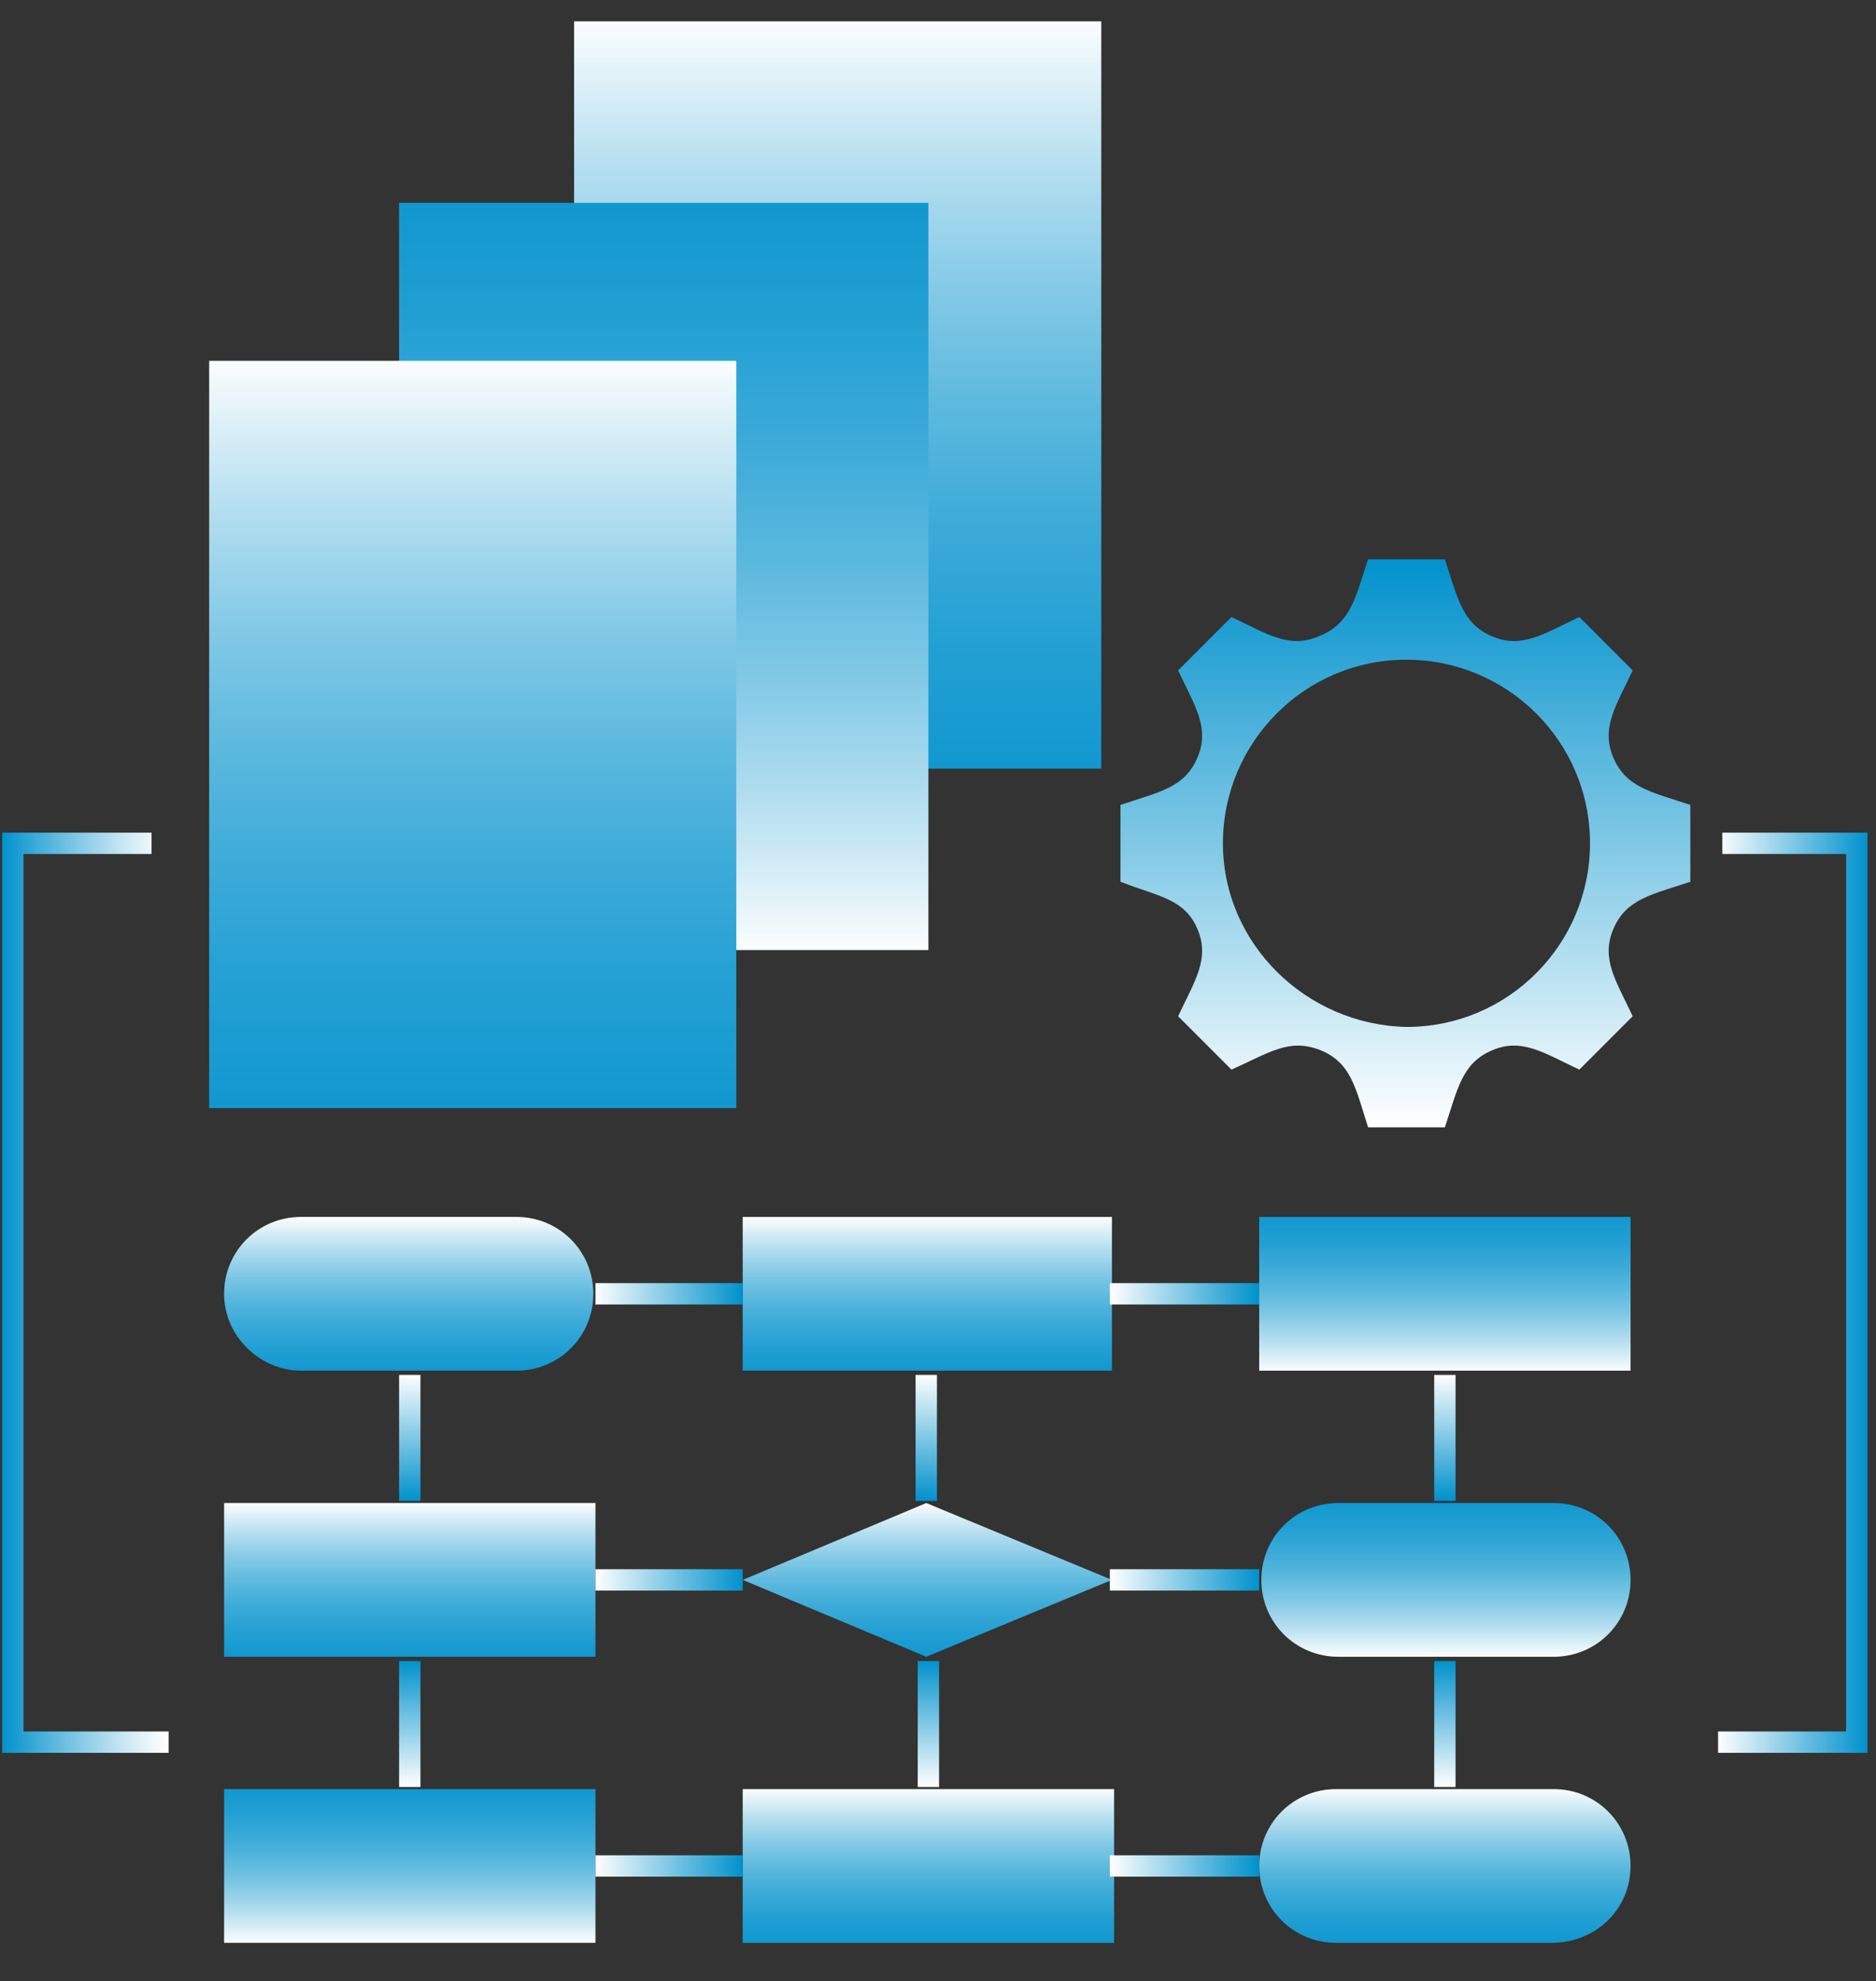 <?xml version="1.0" encoding="UTF-8"?> <svg xmlns="http://www.w3.org/2000/svg" xmlns:xlink="http://www.w3.org/1999/xlink" version="1.1" id="Слой_1" x="0px" y="0px" viewBox="0 0 87.9 92.8" style="enable-background:new 0 0 87.9 92.8;" xml:space="preserve"><rect x="0" y="0" width="87.9" height="92.8" fill="#333333" stroke="none"/> <style type="text/css"> .st0{fill:url(#SVGID_1_);} .st1{fill:url(#SVGID_00000178190814419198957110000017733406630377403047_);} .st2{fill:url(#SVGID_00000077323106639812949230000013532639546289878183_);} .st3{fill:url(#SVGID_00000173883340676510155200000003014367297900044169_);} .st4{fill:url(#SVGID_00000111176489857021511600000014567465690207178412_);} .st5{fill:url(#SVGID_00000171713340938575032480000015910635460991771051_);} .st6{fill:url(#SVGID_00000072282171420072274950000015569744828532435334_);} .st7{fill:url(#SVGID_00000104684761677554504540000011735137502065604786_);} .st8{fill:url(#SVGID_00000135676246151601287510000015520942154825144499_);} .st9{fill:url(#SVGID_00000137846674708319293220000003672398770366487739_);} .st10{fill:url(#SVGID_00000166646650262345794520000017300487467770161070_);} .st11{fill:url(#SVGID_00000173862972896432887330000004257290752884856501_);} .st12{fill:url(#SVGID_00000133511122236631271480000009225185481793865651_);} .st13{fill:none;stroke:url(#SVGID_00000008118087457038016890000008560134037063092123_);stroke-miterlimit:10;} .st14{fill:none;stroke:url(#SVGID_00000166673126937056798010000017338630583640723110_);stroke-miterlimit:10;} .st15{fill:none;stroke:url(#SVGID_00000018208315129327756060000008186399596223945375_);stroke-miterlimit:10;} .st16{fill:none;stroke:url(#SVGID_00000009559320344916805630000000062552615101471415_);stroke-miterlimit:10;} .st17{fill:none;stroke:url(#SVGID_00000000944343691924200670000015539495500111919009_);stroke-miterlimit:10;} .st18{fill:none;stroke:url(#SVGID_00000058582743069612696990000014256472302935154081_);stroke-miterlimit:10;} .st19{fill:none;stroke:url(#SVGID_00000028304974281054547900000002733499196371136147_);stroke-miterlimit:10;} .st20{fill:none;stroke:url(#SVGID_00000046327091442557831120000015142166178407145370_);stroke-miterlimit:10;} .st21{fill:none;stroke:url(#SVGID_00000064318490448228508240000012417001449018386344_);stroke-miterlimit:10;} .st22{fill:none;stroke:url(#SVGID_00000036251960331242321530000005731797603523580558_);stroke-miterlimit:10;} .st23{fill:none;stroke:url(#SVGID_00000018929849609658455050000001957966887871376823_);stroke-miterlimit:10;} .st24{fill:none;stroke:url(#SVGID_00000139280440933355928910000014500340108408482717_);stroke-miterlimit:10;} .st25{fill:none;stroke:url(#SVGID_00000023243924335641748990000014417436025563086783_);stroke-miterlimit:10;} .st26{fill:none;stroke:url(#SVGID_00000089574388992726117860000014995765180708538013_);stroke-miterlimit:10;} </style> <linearGradient id="SVGID_1_" gradientUnits="userSpaceOnUse" x1="39.27" y1="0.652" x2="39.27" y2="50.05"> <stop offset="0" style="stop-color:#FFFFFF"></stop> <stop offset="3.385609e-02" style="stop-color:#EDF7FB"></stop> <stop offset="0.144" style="stop-color:#B6DFF0"></stop> <stop offset="0.257" style="stop-color:#85CAE7"></stop> <stop offset="0.372" style="stop-color:#5CB9DE"></stop> <stop offset="0.489" style="stop-color:#3BAAD8"></stop> <stop offset="0.608" style="stop-color:#219FD3"></stop> <stop offset="0.731" style="stop-color:#0F97CF"></stop> <stop offset="0.858" style="stop-color:#0493CD"></stop> <stop offset="1" style="stop-color:#0091CC"></stop> </linearGradient> <polygon class="st0" points="26.9,36 26.9,1 51.6,1 51.6,36 "></polygon> <linearGradient id="SVGID_00000103233835035433451300000005045567015154256810_" gradientUnits="userSpaceOnUse" x1="-449.719" y1="-71.311" x2="-423.076" y2="-71.311" gradientTransform="matrix(-3.464102e-07 -1 1 -3.464102e-07 137.209 -396.945)"> <stop offset="0" style="stop-color:#FFFFFF"></stop> <stop offset="1" style="stop-color:#0091CC"></stop> </linearGradient> <path style="fill:url(#SVGID_00000103233835035433451300000005045567015154256810_);" d="M61.9,49.2c1.4,0.6,1.6,1.7,2.2,3.6h3.6 c0.6-1.8,0.8-3,2.2-3.6h0c1.4-0.6,2.4,0.1,4.1,0.9l2.5-2.5c-0.8-1.7-1.5-2.7-0.9-4.1c0.6-1.4,1.8-1.6,3.6-2.2v-3.6 c-1.8-0.6-3-0.8-3.6-2.2c-0.6-1.4,0.1-2.4,0.9-4.1l-2.5-2.5c-1.7,0.8-2.7,1.5-4.1,0.9h0c-1.4-0.6-1.6-1.8-2.2-3.6l-3.6,0 c-0.6,1.8-0.8,3-2.3,3.6h0c-1.4,0.6-2.4-0.1-4.1-0.9l-2.5,2.5c0.8,1.7,1.5,2.7,0.9,4.1c-0.6,1.4-1.8,1.6-3.6,2.2v3.6 c1.8,0.7,3,0.8,3.6,2.2v0c0.6,1.4-0.1,2.4-0.9,4.1l2.5,2.5C59.5,49.3,60.4,48.6,61.9,49.2L61.9,49.2z M57.3,39.5 c0-4.7,3.8-8.6,8.6-8.6c4.7,0,8.6,3.8,8.6,8.6c0,4.7-3.8,8.6-8.6,8.6C61.2,48,57.3,44.2,57.3,39.5z"></path> <linearGradient id="SVGID_00000088819148858325515890000000050280164993968296_" gradientUnits="userSpaceOnUse" x1="-321.161" y1="969.765" x2="-321.161" y2="1019.163" gradientTransform="matrix(-1 0 0 -1 -290.073 1014.583)"> <stop offset="0" style="stop-color:#FFFFFF"></stop> <stop offset="3.385609e-02" style="stop-color:#EDF7FB"></stop> <stop offset="0.144" style="stop-color:#B6DFF0"></stop> <stop offset="0.257" style="stop-color:#85CAE7"></stop> <stop offset="0.372" style="stop-color:#5CB9DE"></stop> <stop offset="0.489" style="stop-color:#3BAAD8"></stop> <stop offset="0.608" style="stop-color:#219FD3"></stop> <stop offset="0.731" style="stop-color:#0F97CF"></stop> <stop offset="0.858" style="stop-color:#0493CD"></stop> <stop offset="1" style="stop-color:#0091CC"></stop> </linearGradient> <polygon style="fill:url(#SVGID_00000088819148858325515890000000050280164993968296_);" points="43.5,9.5 43.5,44.5 18.7,44.5 18.7,9.5 "></polygon> <linearGradient id="SVGID_00000153666920082071258320000015610829138270243481_" gradientUnits="userSpaceOnUse" x1="22.16" y1="16.553" x2="22.16" y2="65.951"> <stop offset="0" style="stop-color:#FFFFFF"></stop> <stop offset="3.385609e-02" style="stop-color:#EDF7FB"></stop> <stop offset="0.144" style="stop-color:#B6DFF0"></stop> <stop offset="0.257" style="stop-color:#85CAE7"></stop> <stop offset="0.372" style="stop-color:#5CB9DE"></stop> <stop offset="0.489" style="stop-color:#3BAAD8"></stop> <stop offset="0.608" style="stop-color:#219FD3"></stop> <stop offset="0.731" style="stop-color:#0F97CF"></stop> <stop offset="0.858" style="stop-color:#0493CD"></stop> <stop offset="1" style="stop-color:#0091CC"></stop> </linearGradient> <polygon style="fill:url(#SVGID_00000153666920082071258320000015610829138270243481_);" points="9.8,51.9 9.8,16.9 34.5,16.9 34.5,51.9 "></polygon> <linearGradient id="SVGID_00000023989618094969659950000014978559566114918535_" gradientUnits="userSpaceOnUse" x1="19.208" y1="56.968" x2="19.208" y2="67.128"> <stop offset="0" style="stop-color:#FFFFFF"></stop> <stop offset="3.385609e-02" style="stop-color:#EDF7FB"></stop> <stop offset="0.144" style="stop-color:#B6DFF0"></stop> <stop offset="0.257" style="stop-color:#85CAE7"></stop> <stop offset="0.372" style="stop-color:#5CB9DE"></stop> <stop offset="0.489" style="stop-color:#3BAAD8"></stop> <stop offset="0.608" style="stop-color:#219FD3"></stop> <stop offset="0.731" style="stop-color:#0F97CF"></stop> <stop offset="0.858" style="stop-color:#0493CD"></stop> <stop offset="1" style="stop-color:#0091CC"></stop> </linearGradient> <path style="fill:url(#SVGID_00000023989618094969659950000014978559566114918535_);" d="M10.5,60.6L10.5,60.6c0-2,1.6-3.6,3.6-3.6 h10.1c2,0,3.6,1.6,3.6,3.6v0c0,2-1.6,3.6-3.6,3.6H14.1C12.2,64.2,10.5,62.6,10.5,60.6z"></path> <linearGradient id="SVGID_00000062173979444707671000000004232594681459398281_" gradientUnits="userSpaceOnUse" x1="43.426" y1="56.968" x2="43.426" y2="67.128"> <stop offset="0" style="stop-color:#FFFFFF"></stop> <stop offset="3.385609e-02" style="stop-color:#EDF7FB"></stop> <stop offset="0.144" style="stop-color:#B6DFF0"></stop> <stop offset="0.257" style="stop-color:#85CAE7"></stop> <stop offset="0.372" style="stop-color:#5CB9DE"></stop> <stop offset="0.489" style="stop-color:#3BAAD8"></stop> <stop offset="0.608" style="stop-color:#219FD3"></stop> <stop offset="0.731" style="stop-color:#0F97CF"></stop> <stop offset="0.858" style="stop-color:#0493CD"></stop> <stop offset="1" style="stop-color:#0091CC"></stop> </linearGradient> <polygon style="fill:url(#SVGID_00000062173979444707671000000004232594681459398281_);" points="34.8,64.2 34.8,57 52.1,57 52.1,64.2 "></polygon> <linearGradient id="SVGID_00000038378324995207676410000017699849830399418259_" gradientUnits="userSpaceOnUse" x1="19.208" y1="70.337" x2="19.208" y2="80.498"> <stop offset="0" style="stop-color:#FFFFFF"></stop> <stop offset="3.385609e-02" style="stop-color:#EDF7FB"></stop> <stop offset="0.144" style="stop-color:#B6DFF0"></stop> <stop offset="0.257" style="stop-color:#85CAE7"></stop> <stop offset="0.372" style="stop-color:#5CB9DE"></stop> <stop offset="0.489" style="stop-color:#3BAAD8"></stop> <stop offset="0.608" style="stop-color:#219FD3"></stop> <stop offset="0.731" style="stop-color:#0F97CF"></stop> <stop offset="0.858" style="stop-color:#0493CD"></stop> <stop offset="1" style="stop-color:#0091CC"></stop> </linearGradient> <polygon style="fill:url(#SVGID_00000038378324995207676410000017699849830399418259_);" points="10.5,77.6 10.5,70.4 27.9,70.4 27.9,77.6 "></polygon> <linearGradient id="SVGID_00000119802635501582286720000010719037702770673564_" gradientUnits="userSpaceOnUse" x1="-351.999" y1="980.313" x2="-351.999" y2="990.473" gradientTransform="matrix(-1 0 0 -1 -284.296 1057.989)"> <stop offset="0" style="stop-color:#FFFFFF"></stop> <stop offset="3.385609e-02" style="stop-color:#EDF7FB"></stop> <stop offset="0.144" style="stop-color:#B6DFF0"></stop> <stop offset="0.257" style="stop-color:#85CAE7"></stop> <stop offset="0.372" style="stop-color:#5CB9DE"></stop> <stop offset="0.489" style="stop-color:#3BAAD8"></stop> <stop offset="0.608" style="stop-color:#219FD3"></stop> <stop offset="0.731" style="stop-color:#0F97CF"></stop> <stop offset="0.858" style="stop-color:#0493CD"></stop> <stop offset="1" style="stop-color:#0091CC"></stop> </linearGradient> <path style="fill:url(#SVGID_00000119802635501582286720000010719037702770673564_);" d="M76.4,74L76.4,74c0,2-1.6,3.6-3.6,3.6 l-10.1,0c-2,0-3.6-1.6-3.6-3.6l0,0c0-2,1.6-3.6,3.6-3.6l10.1,0C74.8,70.4,76.4,72,76.4,74z"></path> <linearGradient id="SVGID_00000105411093661770157770000000619178971114992802_" gradientUnits="userSpaceOnUse" x1="-351.999" y1="993.682" x2="-351.999" y2="1003.842" gradientTransform="matrix(-1 0 0 -1 -284.296 1057.989)"> <stop offset="0" style="stop-color:#FFFFFF"></stop> <stop offset="3.385609e-02" style="stop-color:#EDF7FB"></stop> <stop offset="0.144" style="stop-color:#B6DFF0"></stop> <stop offset="0.257" style="stop-color:#85CAE7"></stop> <stop offset="0.372" style="stop-color:#5CB9DE"></stop> <stop offset="0.489" style="stop-color:#3BAAD8"></stop> <stop offset="0.608" style="stop-color:#219FD3"></stop> <stop offset="0.731" style="stop-color:#0F97CF"></stop> <stop offset="0.858" style="stop-color:#0493CD"></stop> <stop offset="1" style="stop-color:#0091CC"></stop> </linearGradient> <polygon style="fill:url(#SVGID_00000105411093661770157770000000619178971114992802_);" points="76.4,57 76.4,64.2 59,64.2 59,57 "></polygon> <linearGradient id="SVGID_00000085235073868100207080000000571294976587373214_" gradientUnits="userSpaceOnUse" x1="43.426" y1="70.337" x2="43.426" y2="80.498"> <stop offset="0" style="stop-color:#FFFFFF"></stop> <stop offset="3.385609e-02" style="stop-color:#EDF7FB"></stop> <stop offset="0.144" style="stop-color:#B6DFF0"></stop> <stop offset="0.257" style="stop-color:#85CAE7"></stop> <stop offset="0.372" style="stop-color:#5CB9DE"></stop> <stop offset="0.489" style="stop-color:#3BAAD8"></stop> <stop offset="0.608" style="stop-color:#219FD3"></stop> <stop offset="0.731" style="stop-color:#0F97CF"></stop> <stop offset="0.858" style="stop-color:#0493CD"></stop> <stop offset="1" style="stop-color:#0091CC"></stop> </linearGradient> <polygon style="fill:url(#SVGID_00000085235073868100207080000000571294976587373214_);" points="34.8,74 43.4,70.4 52.1,74 43.4,77.6 "></polygon> <linearGradient id="SVGID_00000074431965879813366190000016233093815772087692_" gradientUnits="userSpaceOnUse" x1="-365.141" y1="83.706" x2="-365.141" y2="93.867" gradientTransform="matrix(-1 0 0 1 -297.438 0)"> <stop offset="0" style="stop-color:#FFFFFF"></stop> <stop offset="3.385609e-02" style="stop-color:#EDF7FB"></stop> <stop offset="0.144" style="stop-color:#B6DFF0"></stop> <stop offset="0.257" style="stop-color:#85CAE7"></stop> <stop offset="0.372" style="stop-color:#5CB9DE"></stop> <stop offset="0.489" style="stop-color:#3BAAD8"></stop> <stop offset="0.608" style="stop-color:#219FD3"></stop> <stop offset="0.731" style="stop-color:#0F97CF"></stop> <stop offset="0.858" style="stop-color:#0493CD"></stop> <stop offset="1" style="stop-color:#0091CC"></stop> </linearGradient> <path style="fill:url(#SVGID_00000074431965879813366190000016233093815772087692_);" d="M76.4,87.4L76.4,87.4c0-2-1.6-3.6-3.6-3.6 H62.6c-2,0-3.6,1.6-3.6,3.6v0c0,2,1.6,3.6,3.6,3.6h10.1C74.8,91,76.4,89.4,76.4,87.4z"></path> <linearGradient id="SVGID_00000080186723452517181820000005165726126013736620_" gradientUnits="userSpaceOnUse" x1="-340.923" y1="83.706" x2="-340.923" y2="93.867" gradientTransform="matrix(-1 0 0 1 -297.438 0)"> <stop offset="0" style="stop-color:#FFFFFF"></stop> <stop offset="3.385609e-02" style="stop-color:#EDF7FB"></stop> <stop offset="0.144" style="stop-color:#B6DFF0"></stop> <stop offset="0.257" style="stop-color:#85CAE7"></stop> <stop offset="0.372" style="stop-color:#5CB9DE"></stop> <stop offset="0.489" style="stop-color:#3BAAD8"></stop> <stop offset="0.608" style="stop-color:#219FD3"></stop> <stop offset="0.731" style="stop-color:#0F97CF"></stop> <stop offset="0.858" style="stop-color:#0493CD"></stop> <stop offset="1" style="stop-color:#0091CC"></stop> </linearGradient> <polygon style="fill:url(#SVGID_00000080186723452517181820000005165726126013736620_);" points="52.2,91 52.2,83.8 34.8,83.8 34.8,91 "></polygon> <linearGradient id="SVGID_00000049183241884432468420000008371605895259316920_" gradientUnits="userSpaceOnUse" x1="32.35" y1="966.944" x2="32.35" y2="977.104" gradientTransform="matrix(1 0 0 -1 -13.142 1057.989)"> <stop offset="0" style="stop-color:#FFFFFF"></stop> <stop offset="3.385609e-02" style="stop-color:#EDF7FB"></stop> <stop offset="0.144" style="stop-color:#B6DFF0"></stop> <stop offset="0.257" style="stop-color:#85CAE7"></stop> <stop offset="0.372" style="stop-color:#5CB9DE"></stop> <stop offset="0.489" style="stop-color:#3BAAD8"></stop> <stop offset="0.608" style="stop-color:#219FD3"></stop> <stop offset="0.731" style="stop-color:#0F97CF"></stop> <stop offset="0.858" style="stop-color:#0493CD"></stop> <stop offset="1" style="stop-color:#0091CC"></stop> </linearGradient> <polygon style="fill:url(#SVGID_00000049183241884432468420000008371605895259316920_);" points="10.5,83.8 10.5,91 27.9,91 27.9,83.8 "></polygon> <linearGradient id="SVGID_00000142162984640723968410000006749373743788931991_" gradientUnits="userSpaceOnUse" x1="27.873" y1="60.638" x2="34.82" y2="60.638"> <stop offset="0" style="stop-color:#FFFFFF"></stop> <stop offset="1" style="stop-color:#0091CC"></stop> </linearGradient> <line style="fill:none;stroke:url(#SVGID_00000142162984640723968410000006749373743788931991_);stroke-miterlimit:10;" x1="27.9" y1="60.6" x2="34.8" y2="60.6"></line> <linearGradient id="SVGID_00000039850434067094061860000009308927431206406536_" gradientUnits="userSpaceOnUse" x1="52.038" y1="60.638" x2="58.985" y2="60.638"> <stop offset="0" style="stop-color:#FFFFFF"></stop> <stop offset="1" style="stop-color:#0091CC"></stop> </linearGradient> <line style="fill:none;stroke:url(#SVGID_00000039850434067094061860000009308927431206406536_);stroke-miterlimit:10;" x1="52" y1="60.6" x2="59" y2="60.6"></line> <linearGradient id="SVGID_00000044150610536948613440000016698261722765181354_" gradientUnits="userSpaceOnUse" x1="27.873" y1="74.007" x2="34.82" y2="74.007"> <stop offset="0" style="stop-color:#FFFFFF"></stop> <stop offset="1" style="stop-color:#0091CC"></stop> </linearGradient> <line style="fill:none;stroke:url(#SVGID_00000044150610536948613440000016698261722765181354_);stroke-miterlimit:10;" x1="27.9" y1="74" x2="34.8" y2="74"></line> <linearGradient id="SVGID_00000106108915299122224240000005915390176109686432_" gradientUnits="userSpaceOnUse" x1="52.038" y1="74.007" x2="58.985" y2="74.007"> <stop offset="0" style="stop-color:#FFFFFF"></stop> <stop offset="1" style="stop-color:#0091CC"></stop> </linearGradient> <line style="fill:none;stroke:url(#SVGID_00000106108915299122224240000005915390176109686432_);stroke-miterlimit:10;" x1="52" y1="74" x2="59" y2="74"></line> <linearGradient id="SVGID_00000015312399897967891460000015857197883836357265_" gradientUnits="userSpaceOnUse" x1="27.873" y1="87.376" x2="34.82" y2="87.376"> <stop offset="0" style="stop-color:#FFFFFF"></stop> <stop offset="1" style="stop-color:#0091CC"></stop> </linearGradient> <line style="fill:none;stroke:url(#SVGID_00000015312399897967891460000015857197883836357265_);stroke-miterlimit:10;" x1="27.9" y1="87.4" x2="34.8" y2="87.4"></line> <linearGradient id="SVGID_00000142151043230171807630000003230830043354759845_" gradientUnits="userSpaceOnUse" x1="-293.495" y1="739.756" x2="-287.56" y2="739.756" gradientTransform="matrix(0 1 -1 0 758.963 357.848)"> <stop offset="0" style="stop-color:#FFFFFF"></stop> <stop offset="1" style="stop-color:#0091CC"></stop> </linearGradient> <line style="fill:none;stroke:url(#SVGID_00000142151043230171807630000003230830043354759845_);stroke-miterlimit:10;" x1="19.2" y1="64.4" x2="19.2" y2="70.3"></line> <linearGradient id="SVGID_00000078011963333375517850000014093926745862028735_" gradientUnits="userSpaceOnUse" x1="-293.495" y1="715.537" x2="-287.56" y2="715.537" gradientTransform="matrix(0 1 -1 0 758.963 357.848)"> <stop offset="0" style="stop-color:#FFFFFF"></stop> <stop offset="1" style="stop-color:#0091CC"></stop> </linearGradient> <line style="fill:none;stroke:url(#SVGID_00000078011963333375517850000014093926745862028735_);stroke-miterlimit:10;" x1="43.4" y1="64.4" x2="43.4" y2="70.3"></line> <linearGradient id="SVGID_00000164473678198834929920000004618704301881041811_" gradientUnits="userSpaceOnUse" x1="-293.495" y1="691.26" x2="-287.56" y2="691.26" gradientTransform="matrix(0 1 -1 0 758.963 357.848)"> <stop offset="0" style="stop-color:#FFFFFF"></stop> <stop offset="1" style="stop-color:#0091CC"></stop> </linearGradient> <line style="fill:none;stroke:url(#SVGID_00000164473678198834929920000004618704301881041811_);stroke-miterlimit:10;" x1="67.7" y1="64.4" x2="67.7" y2="70.3"></line> <linearGradient id="SVGID_00000065796949579421580160000009140483641546240664_" gradientUnits="userSpaceOnUse" x1="630.258" y1="402.962" x2="636.192" y2="402.962" gradientTransform="matrix(0 -1 1 0 -335.26 713.963)"> <stop offset="0" style="stop-color:#FFFFFF"></stop> <stop offset="1" style="stop-color:#0091CC"></stop> </linearGradient> <line style="fill:none;stroke:url(#SVGID_00000065796949579421580160000009140483641546240664_);stroke-miterlimit:10;" x1="67.7" y1="83.7" x2="67.7" y2="77.8"></line> <linearGradient id="SVGID_00000051384185740689528320000012257209499985582246_" gradientUnits="userSpaceOnUse" x1="630.258" y1="378.744" x2="636.192" y2="378.744" gradientTransform="matrix(0 -1 1 0 -335.26 713.963)"> <stop offset="0" style="stop-color:#FFFFFF"></stop> <stop offset="1" style="stop-color:#0091CC"></stop> </linearGradient> <line style="fill:none;stroke:url(#SVGID_00000051384185740689528320000012257209499985582246_);stroke-miterlimit:10;" x1="43.5" y1="83.7" x2="43.5" y2="77.8"></line> <linearGradient id="SVGID_00000088108650948775207590000018358870623283916683_" gradientUnits="userSpaceOnUse" x1="630.258" y1="354.467" x2="636.192" y2="354.467" gradientTransform="matrix(0 -1 1 0 -335.26 713.963)"> <stop offset="0" style="stop-color:#FFFFFF"></stop> <stop offset="1" style="stop-color:#0091CC"></stop> </linearGradient> <line style="fill:none;stroke:url(#SVGID_00000088108650948775207590000018358870623283916683_);stroke-miterlimit:10;" x1="19.2" y1="83.7" x2="19.2" y2="77.8"></line> <linearGradient id="SVGID_00000160888241533753260690000001229817963859355027_" gradientUnits="userSpaceOnUse" x1="52.038" y1="87.376" x2="58.985" y2="87.376"> <stop offset="0" style="stop-color:#FFFFFF"></stop> <stop offset="1" style="stop-color:#0091CC"></stop> </linearGradient> <line style="fill:none;stroke:url(#SVGID_00000160888241533753260690000001229817963859355027_);stroke-miterlimit:10;" x1="52" y1="87.4" x2="59" y2="87.4"></line> <linearGradient id="SVGID_00000088815147628659881490000013447528969968869516_" gradientUnits="userSpaceOnUse" x1="5.655595e-02" y1="60.521" x2="7.871" y2="60.521"> <stop offset="0" style="stop-color:#0091CC"></stop> <stop offset="4.759818e-02" style="stop-color:#0E97CF"></stop> <stop offset="0.405" style="stop-color:#74C3E3"></stop> <stop offset="0.693" style="stop-color:#BFE3F2"></stop> <stop offset="0.898" style="stop-color:#EDF7FB"></stop> <stop offset="1" style="stop-color:#FFFFFF"></stop> </linearGradient> <polyline style="fill:none;stroke:url(#SVGID_00000088815147628659881490000013447528969968869516_);stroke-miterlimit:10;" points=" 7.9,81.6 0.6,81.6 0.6,39.5 7.1,39.5 "></polyline> <linearGradient id="SVGID_00000036951773854032970100000016876493781121349045_" gradientUnits="userSpaceOnUse" x1="80.483" y1="60.521" x2="87.511" y2="60.521"> <stop offset="0" style="stop-color:#FFFFFF"></stop> <stop offset="1" style="stop-color:#0091CC"></stop> </linearGradient> <polyline style="fill:none;stroke:url(#SVGID_00000036951773854032970100000016876493781121349045_);stroke-miterlimit:10;" points=" 80.7,39.5 87,39.5 87,81.6 80.5,81.6 "></polyline> </svg> 